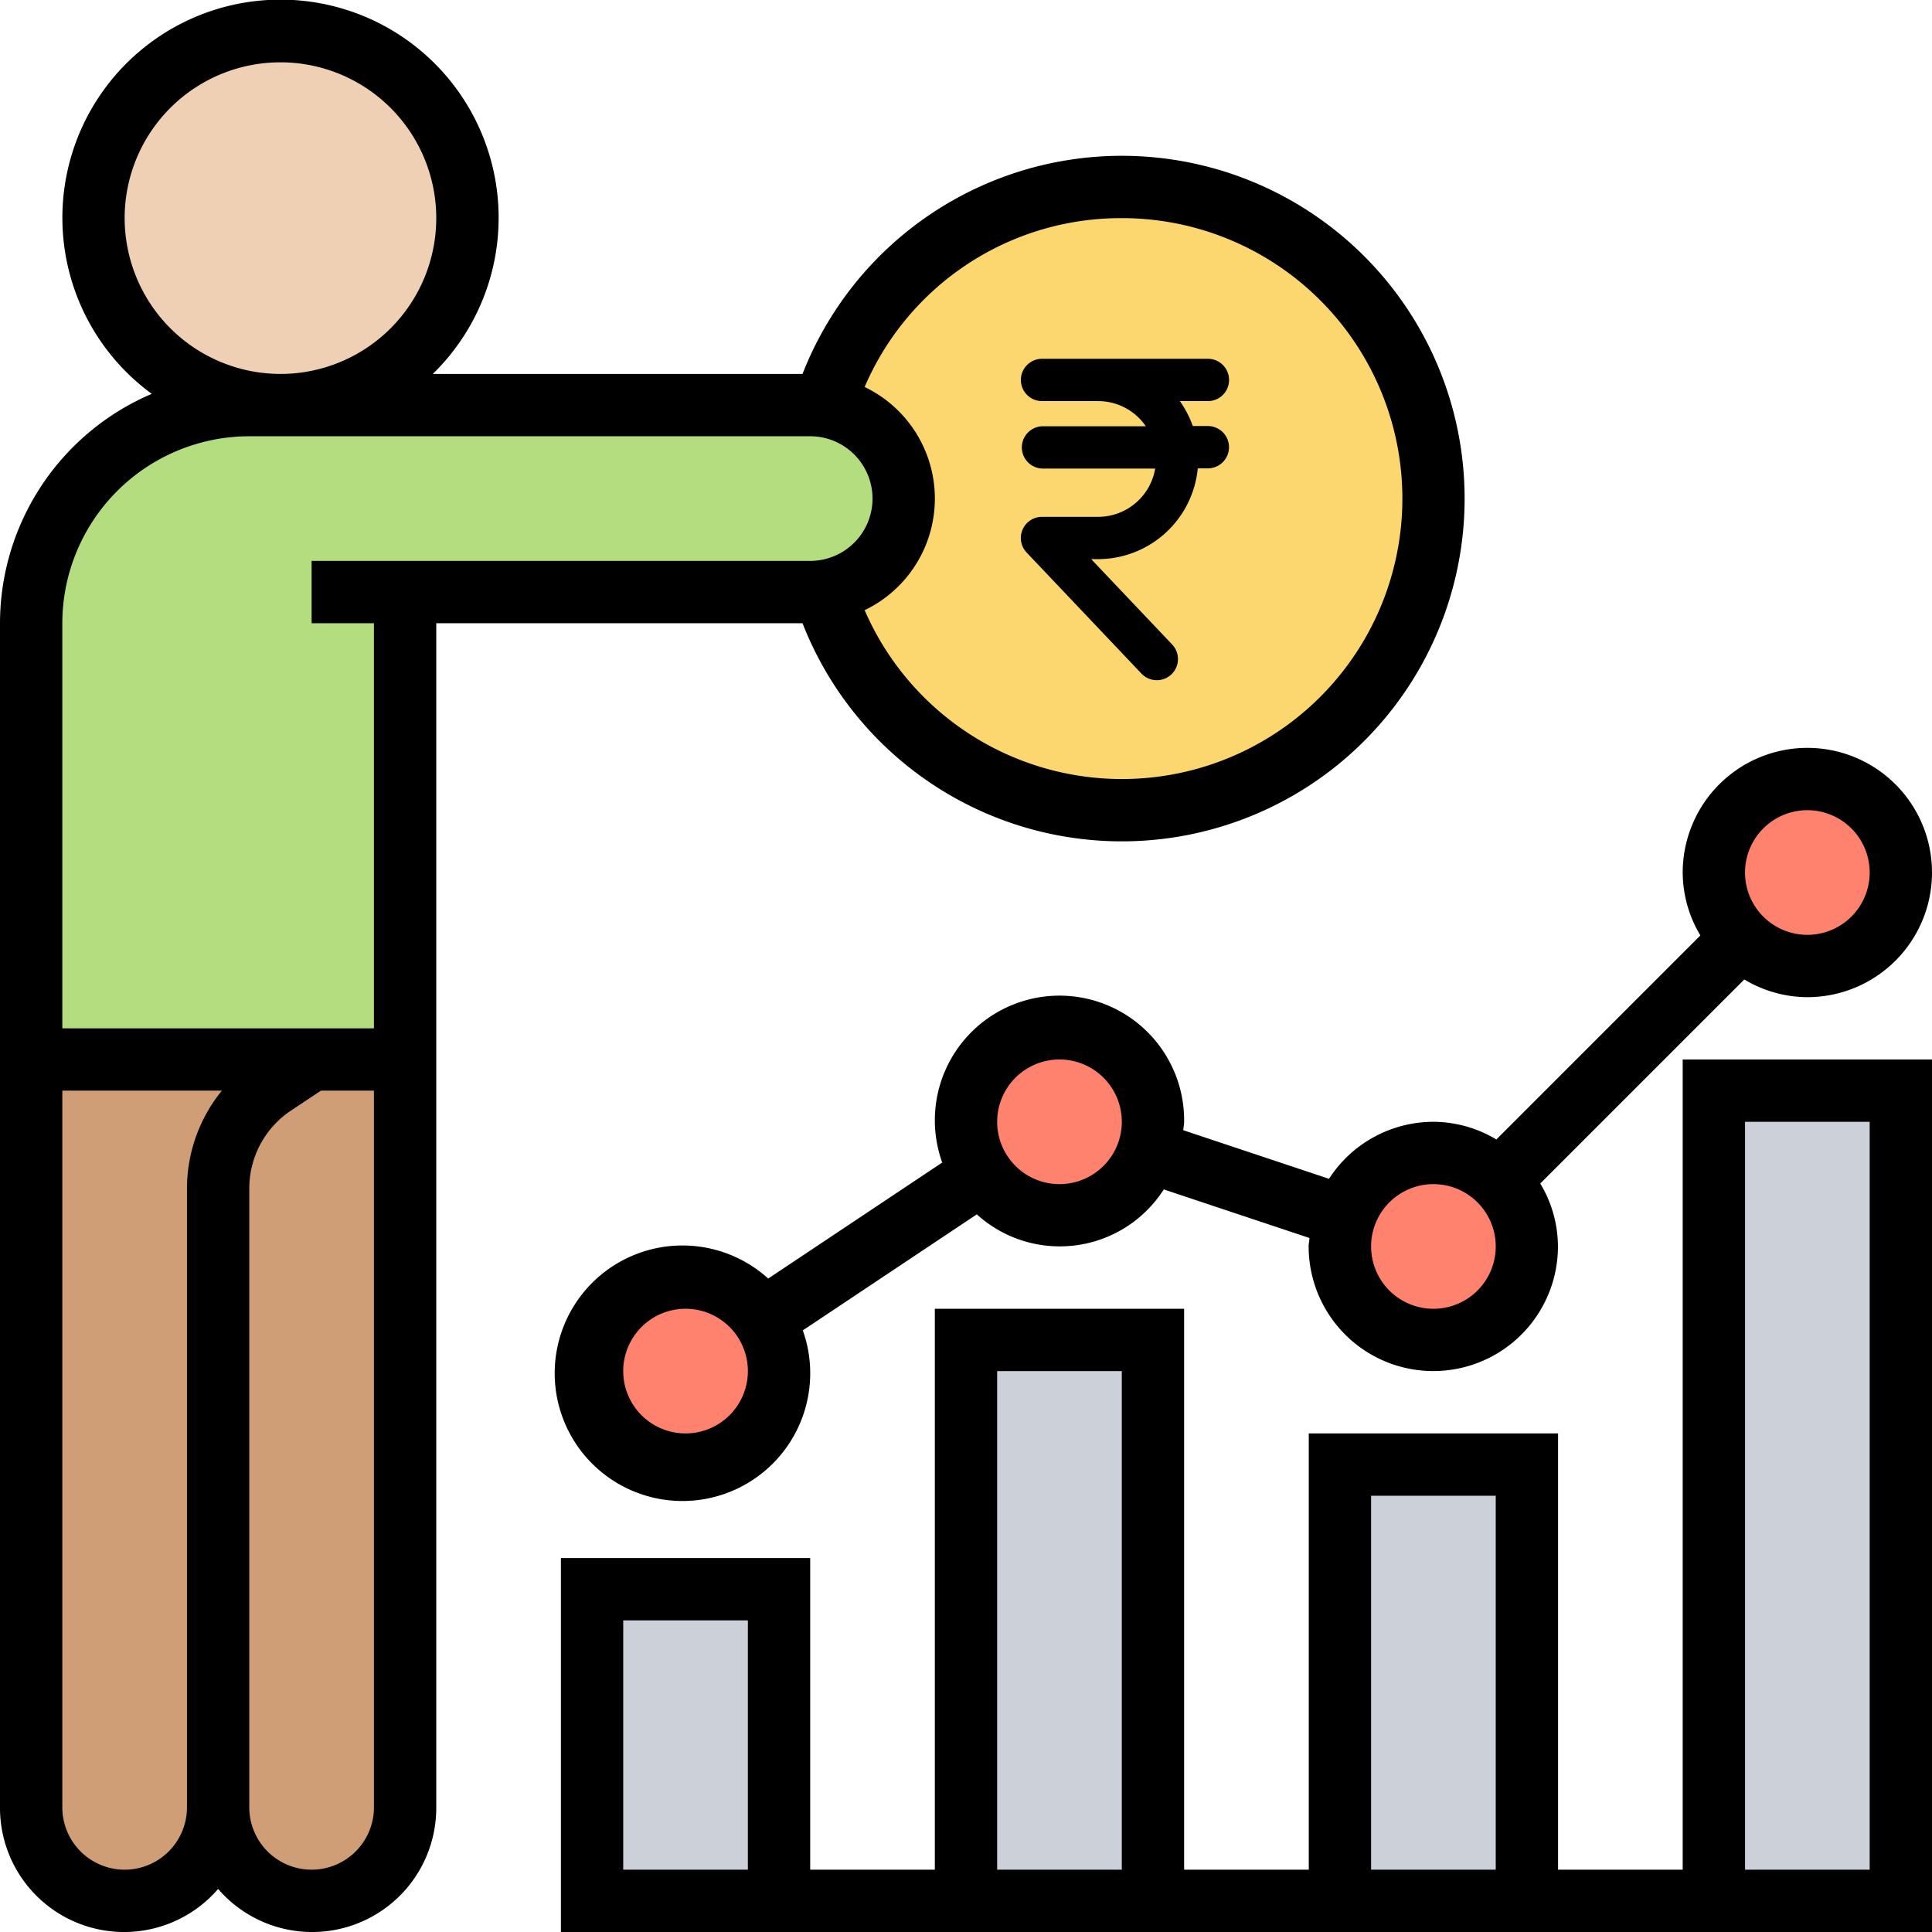 <svg xmlns="http://www.w3.org/2000/svg" width="62" height="62" viewBox="0 0 62 62">
  <g id="wealth_1_" data-name="wealth (1)" transform="translate(-1 -1)">
    <g id="Group_139" data-name="Group 139">
      <path id="Path_733" data-name="Path 733" d="M44,48h6V62H44Z" fill="#ccd1d9"/>
      <path id="Path_734" data-name="Path 734" d="M32,44h6V62H32Z" fill="#ccd1d9"/>
      <path id="Path_735" data-name="Path 735" d="M20,52h6V62H20Z" fill="#ccd1d9"/>
      <path id="Path_736" data-name="Path 736" d="M56,36h6V62H56Z" fill="#ccd1d9"/>
    </g>
    <path id="Path_737" data-name="Path 737" d="M35,34a3,3,0,0,1,3,3,2.748,2.748,0,0,1-.16.95,3,3,0,0,1-5.34.71A3.059,3.059,0,0,1,32,37,3,3,0,0,1,35,34Z" fill="#ff826e"/>
    <path id="Path_738" data-name="Path 738" d="M25.5,43.34A3.059,3.059,0,0,1,26,45a3,3,0,1,1-.5-1.66Z" fill="#ff826e"/>
    <path id="Path_739" data-name="Path 739" d="M59,26a3,3,0,1,1-3,3A3,3,0,0,1,59,26Z" fill="#ff826e"/>
    <path id="Path_740" data-name="Path 740" d="M49.12,38.88A3,3,0,1,1,44,41a2.748,2.748,0,0,1,.16-.95,2.993,2.993,0,0,1,4.96-1.17Z" fill="#ff826e"/>
    <path id="Path_741" data-name="Path 741" d="M37,7a10,10,0,1,1-9.56,12.96,2.991,2.991,0,0,0,0-5.92A10.018,10.018,0,0,1,37,7Z" fill="#fcd770"/>
    <path id="Path_742" data-name="Path 742" d="M14,35V59a3,3,0,0,1-6,0V39.14a4,4,0,0,1,1.78-3.33L11,35Z" fill="#cf9e76"/>
    <path id="Path_743" data-name="Path 743" d="M11,35l-1.22.81A4,4,0,0,0,8,39.14V59a3,3,0,0,1-6,0V35Z" fill="#cf9e76"/>
    <path id="Path_744" data-name="Path 744" d="M14,20V35H2V21a7,7,0,0,1,7-7H27a2.183,2.183,0,0,1,.44.04,2.991,2.991,0,0,1,0,5.92A2.183,2.183,0,0,1,27,20Z" fill="#b4dd7f"/>
    <circle id="Ellipse_31" data-name="Ellipse 31" cx="6" cy="6" r="6" transform="translate(4 2)" fill="#f0d0b4"/>
    <path id="Path_746" data-name="Path 746" d="M26.754,21a11,11,0,1,0,0-8H14.889a7,7,0,1,0-9.019.639A8.011,8.011,0,0,0,1,21V59a3.983,3.983,0,0,0,7,2.618A3.983,3.983,0,0,0,15,59V21ZM37,8a9,9,0,1,1-8.253,12.581,3.972,3.972,0,0,0,0-7.162A8.945,8.945,0,0,1,37,8ZM5,8a5,5,0,1,1,5,5A5.006,5.006,0,0,1,5,8ZM5,61a2,2,0,0,1-2-2V36H8.12A4.986,4.986,0,0,0,7,39.141V59A2,2,0,0,1,5,61Zm6,0a2,2,0,0,1-2-2V39.141a3,3,0,0,1,1.336-2.5L11.3,36H13V59A2,2,0,0,1,11,61Zm2-27H3V21a6.006,6.006,0,0,1,6-6H27a2,2,0,0,1,0,4H11v2h2Z"/>
    <path id="Path_747" data-name="Path 747" d="M55,61H51V47H43V61H39V43H31V61H27V51H19V63H63V35H55ZM25,61H21V53h4ZM45,49h4V61H45ZM33,45h4V61H33Zm24-8h4V61H57Z"/>
    <path id="Path_748" data-name="Path 748" d="M49.019,37.567A3.947,3.947,0,0,0,47,37a3.994,3.994,0,0,0-3.351,1.829L38.973,37.27c.006-.091.027-.177.027-.27a4,4,0,1,0-7.763,1.307L25.653,42.03a4.1,4.1,0,1,0,1.11,1.663l5.584-3.723a3.962,3.962,0,0,0,6-.8l4.676,1.559c-.006.091-.027.177-.027.27a4,4,0,1,0,8,0,3.947,3.947,0,0,0-.567-2.019l6.548-6.548A3.947,3.947,0,0,0,59,33a4,4,0,1,0-4-4,3.947,3.947,0,0,0,.567,2.019ZM23,47a2,2,0,1,1,2-2A2,2,0,0,1,23,47Zm12-8a2,2,0,1,1,2-2A2,2,0,0,1,35,39Zm12,4a2,2,0,1,1,2-2A2,2,0,0,1,47,43ZM59,27a2,2,0,1,1-2,2A2,2,0,0,1,59,27Z"/>
    <g id="rupee-symbol" transform="translate(77.999 -11)">
      <path id="Path_749" data-name="Path 749" d="M22.327,14.786h-.488a3.211,3.211,0,0,0-.414-.8h.9a.679.679,0,0,0,0-1.358H18.876c-.025,0-.049,0-.074,0h-1.8a.679.679,0,0,0,0,1.358h1.8a1.856,1.856,0,0,1,1.531.807h-3.3a.679.679,0,0,0,0,1.358h3.6A1.858,1.858,0,0,1,18.8,17.7h-1.8a.679.679,0,0,0-.492,1.146l3.671,3.87a.679.679,0,1,0,.985-.934l-2.584-2.724H18.8A3.222,3.222,0,0,0,22,16.144h.323a.679.679,0,0,0,0-1.358Z" transform="translate(-60.561 10.886)"/>
    </g>
  </g>
</svg>

